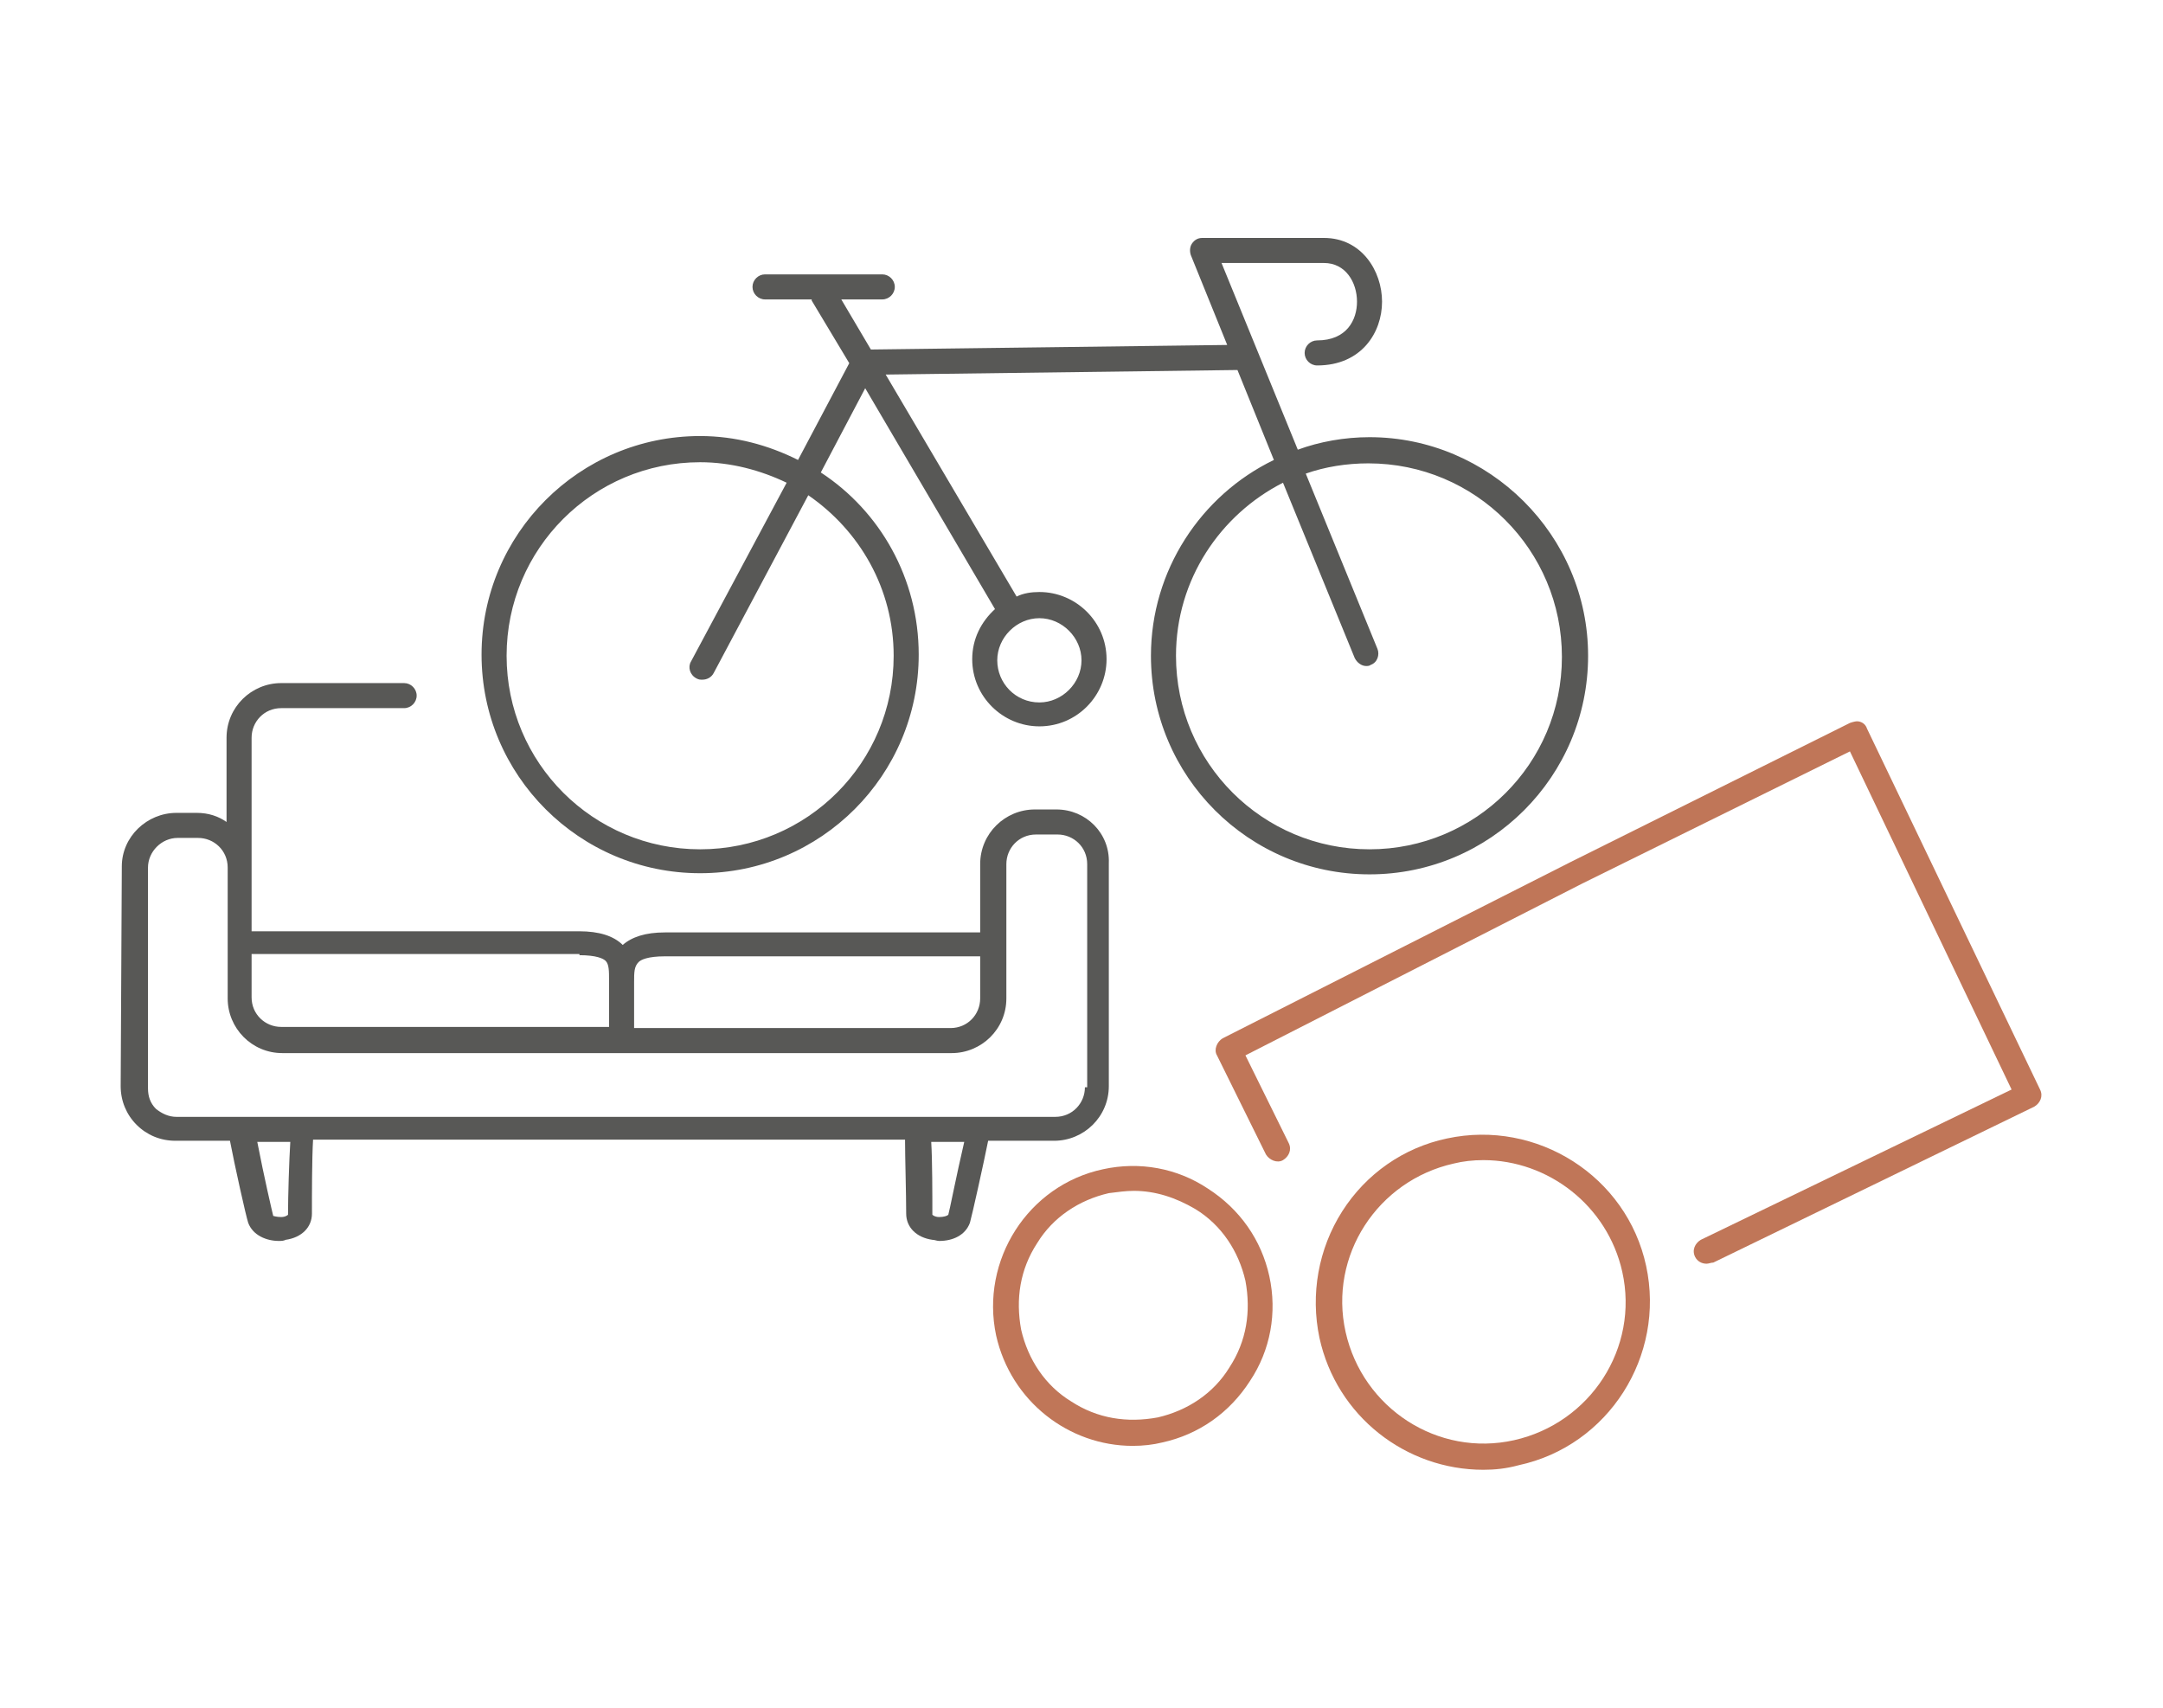 <?xml version="1.0" encoding="utf-8"?>
<!-- Generator: Adobe Illustrator 25.4.1, SVG Export Plug-In . SVG Version: 6.00 Build 0)  -->
<svg version="1.1" id="Layer_1" xmlns="http://www.w3.org/2000/svg" xmlns:xlink="http://www.w3.org/1999/xlink" x="0px" y="0px"
	 viewBox="0 0 190 150" style="enable-background:new 0 0 190 150;" xml:space="preserve">
<style type="text/css">
	.st0{fill:#585856;}
	.st1{fill:#C07658;}
	.st2{fill:#4F4E4E;}
	.st3{fill:#FFFFFF;}
</style>
<g>
	<path class="st1" d="M99.5,127c-5.6,0-10.7-3.9-12-9.7c-1.4-6.6,2.8-13.2,9.4-14.6c3.2-0.7,6.5-0.1,9.2,1.7
		c2.8,1.8,4.7,4.5,5.4,7.7c0.7,3.2,0.1,6.5-1.7,9.2c-1.8,2.8-4.5,4.7-7.7,5.4C101.3,126.9,100.4,127,99.5,127 M99.6,104.6
		c-0.7,0-1.4,0.1-2.2,0.2c-2.6,0.6-4.9,2.1-6.3,4.4c-1.5,2.3-1.9,4.9-1.4,7.6c0.6,2.6,2.1,4.9,4.4,6.3c2.3,1.5,4.9,1.9,7.6,1.4
		c2.6-0.6,4.9-2.1,6.3-4.4c1.5-2.3,1.9-4.9,1.4-7.6c-0.6-2.6-2.1-4.9-4.4-6.3C103.3,105.2,101.5,104.6,99.6,104.6"/>
	<path class="st1" d="M130.3,129.1c-6.8,0-12.9-4.7-14.4-11.6c-0.8-3.8-0.1-7.8,2-11.1c2.1-3.3,5.4-5.6,9.2-6.4
		c7.9-1.7,15.8,3.3,17.5,11.2c1.7,7.9-3.3,15.8-11.2,17.5C132.3,129,131.3,129.1,130.3,129.1 M130.3,101.9c-0.9,0-1.8,0.1-2.6,0.3
		c-6.7,1.5-11,8.1-9.5,14.8c1.5,6.7,8.1,11,14.8,9.5c6.7-1.5,11-8.1,9.5-14.8C141.2,105.9,136,101.9,130.3,101.9"/>
	<path class="st1" d="M149.9,111c-0.4,0-0.8-0.2-1-0.6c-0.3-0.6,0-1.2,0.5-1.5l27.3-13.2l-14.2-29.7L139,77.6l-29.6,15.1l3.8,7.7
		c0.3,0.6,0,1.2-0.5,1.5c-0.5,0.3-1.2,0-1.5-0.5l-4.3-8.7c-0.3-0.5,0-1.2,0.5-1.5L138,75.7l24.5-12.2c0.3-0.1,0.6-0.2,0.9-0.1
		c0.3,0.1,0.5,0.3,0.6,0.6l15.2,31.7c0.3,0.6,0,1.2-0.5,1.5l-28.2,13.7C150.3,110.9,150.1,111,149.9,111"/>
	<path class="st0" d="M92.8,71.1h-1.9c-2.6,0-4.8,2.1-4.8,4.8v6H58.4c-1.7,0-2.9,0.4-3.7,1.1c-0.8-0.8-2.1-1.2-3.8-1.2H22.1V64.8
		c0-1.4,1.1-2.6,2.6-2.6h10.8c0.6,0,1.1-0.5,1.1-1.1c0-0.6-0.5-1.1-1.1-1.1H24.7c-2.6,0-4.8,2.1-4.8,4.8v7.4
		c-0.7-0.5-1.6-0.8-2.6-0.8l-1.8,0h0c-2.6,0-4.8,2.1-4.8,4.7l-0.1,19.3c0,1.3,0.5,2.5,1.4,3.4c0.9,0.9,2.1,1.4,3.4,1.4h4.8
		c0.4,2.1,1.4,6.6,1.6,7.2c0.4,1.1,1.6,1.6,2.7,1.6c0.2,0,0.4,0,0.6-0.1c1.4-0.2,2.3-1.1,2.3-2.3c0-1.7,0-4.8,0.1-6.5h52
		c0,1.6,0.1,4.7,0.1,6.5c0,1.2,0.9,2.1,2.3,2.3c0.2,0,0.4,0.1,0.6,0.1c1.2,0,2.3-0.5,2.7-1.6c0.2-0.7,1.2-5.2,1.6-7.2h5.8
		c2.6,0,4.8-2.1,4.8-4.8V75.8C97.5,73.2,95.4,71.1,92.8,71.1 M25.3,106.7c0,0-0.2,0.2-0.6,0.2c-0.4,0-0.7-0.1-0.7-0.1
		c-0.1-0.4-0.8-3.4-1.4-6.5h2.9C25.4,101.9,25.3,105,25.3,106.7 M83.3,106.7c-0.1,0.1-0.4,0.2-0.8,0.2c-0.4,0-0.6-0.2-0.6-0.2
		c0-1.7,0-4.8-0.1-6.4h2.9C84,103.3,83.4,106.4,83.3,106.7 M56.1,84.5c0.2-0.2,0.8-0.5,2.3-0.5h27.7v3.7c0,1.4-1.1,2.6-2.6,2.6H55.7
		l0-4C55.7,85.4,55.7,84.9,56.1,84.5 M50.9,83.9c1.5,0,2.1,0.3,2.3,0.5c0.3,0.3,0.3,0.9,0.3,1.7l0,4.1H24.7c-1.4,0-2.6-1.1-2.6-2.6
		v-2.5c0,0,0,0,0,0v-1.3H50.9z M95.3,95.5c0,1.4-1.1,2.6-2.6,2.6H15.5c-0.7,0-1.3-0.3-1.8-0.7c-0.5-0.5-0.7-1.1-0.7-1.8L13,76.2
		c0-1.4,1.2-2.6,2.6-2.6h0l1.8,0c1.4,0,2.6,1.1,2.6,2.6v6.5c0,0,0,0.1,0,0.1c0,0,0,0.1,0,0.1v4.8c0,2.6,2.1,4.8,4.8,4.8h58.8
		c2.6,0,4.8-2.1,4.8-4.8V83c0,0,0-0.1,0-0.1c0-0.1,0-0.1,0-0.1v-6.9c0-1.4,1.1-2.6,2.6-2.6h1.9c1.4,0,2.6,1.1,2.6,2.6V95.5z"/>
	<path class="st0" d="M120.3,38.4c-2.2,0-4.4,0.4-6.3,1.1l-6.7-16.4h9c1.9,0,2.9,1.7,2.9,3.4c0,1.6-0.9,3.4-3.5,3.4
		c-0.6,0-1.1,0.5-1.1,1.1c0,0.6,0.5,1.1,1.1,1.1c3.9,0,5.7-2.9,5.7-5.6c0-2.7-1.8-5.6-5.1-5.6h-10.7c-0.4,0-0.7,0.2-0.9,0.5
		c-0.2,0.3-0.2,0.7-0.1,1l3.2,7.9l-31.3,0.4l-2.6-4.4h3.6c0.6,0,1.1-0.5,1.1-1.1c0-0.6-0.5-1.1-1.1-1.1H67.2c-0.6,0-1.1,0.5-1.1,1.1
		c0,0.6,0.5,1.1,1.1,1.1h4.1c0,0,0,0.1,0,0.1l3.3,5.5l-4.5,8.5c-2.6-1.3-5.5-2.1-8.6-2.1c-10.6,0-19.2,8.6-19.2,19.2
		s8.6,19.2,19.2,19.2s19.2-8.6,19.2-19.2c0-6.7-3.4-12.6-8.6-16l3.9-7.4l11.4,19.4c-1.2,1.1-2,2.6-2,4.4c0,3.3,2.7,5.9,5.9,5.9
		c3.3,0,5.9-2.7,5.9-5.9c0-3.3-2.7-5.9-5.9-5.9c-0.7,0-1.4,0.1-2,0.4L77.8,32.9l30.9-0.4l3.2,7.9c-6.4,3.1-10.8,9.7-10.8,17.2
		c0,10.6,8.6,19.2,19.2,19.2c10.6,0,19.2-8.6,19.2-19.2S130.8,38.4,120.3,38.4 M78.5,57.6c0,9.4-7.6,17-17,17c-9.4,0-17-7.6-17-17
		s7.6-17,17-17c2.7,0,5.3,0.7,7.6,1.8l-8.4,15.7c-0.3,0.5-0.1,1.2,0.5,1.5c0.2,0.1,0.3,0.1,0.5,0.1c0.4,0,0.8-0.2,1-0.6L71,43.5
		C75.5,46.6,78.5,51.7,78.5,57.6 M91.3,54.3c2,0,3.7,1.7,3.7,3.7c0,2-1.7,3.7-3.7,3.7c-2.1,0-3.7-1.7-3.7-3.7
		C87.6,56,89.3,54.3,91.3,54.3 M120.3,74.6c-9.4,0-17-7.6-17-17c0-6.7,3.9-12.4,9.4-15.2l6.3,15.4c0.2,0.4,0.6,0.7,1,0.7
		c0.1,0,0.3,0,0.4-0.1c0.6-0.2,0.8-0.9,0.6-1.4l-6.3-15.4c1.7-0.6,3.6-0.9,5.5-0.9c9.4,0,17,7.6,17,17S129.6,74.6,120.3,74.6"/>
</g>
</svg>
